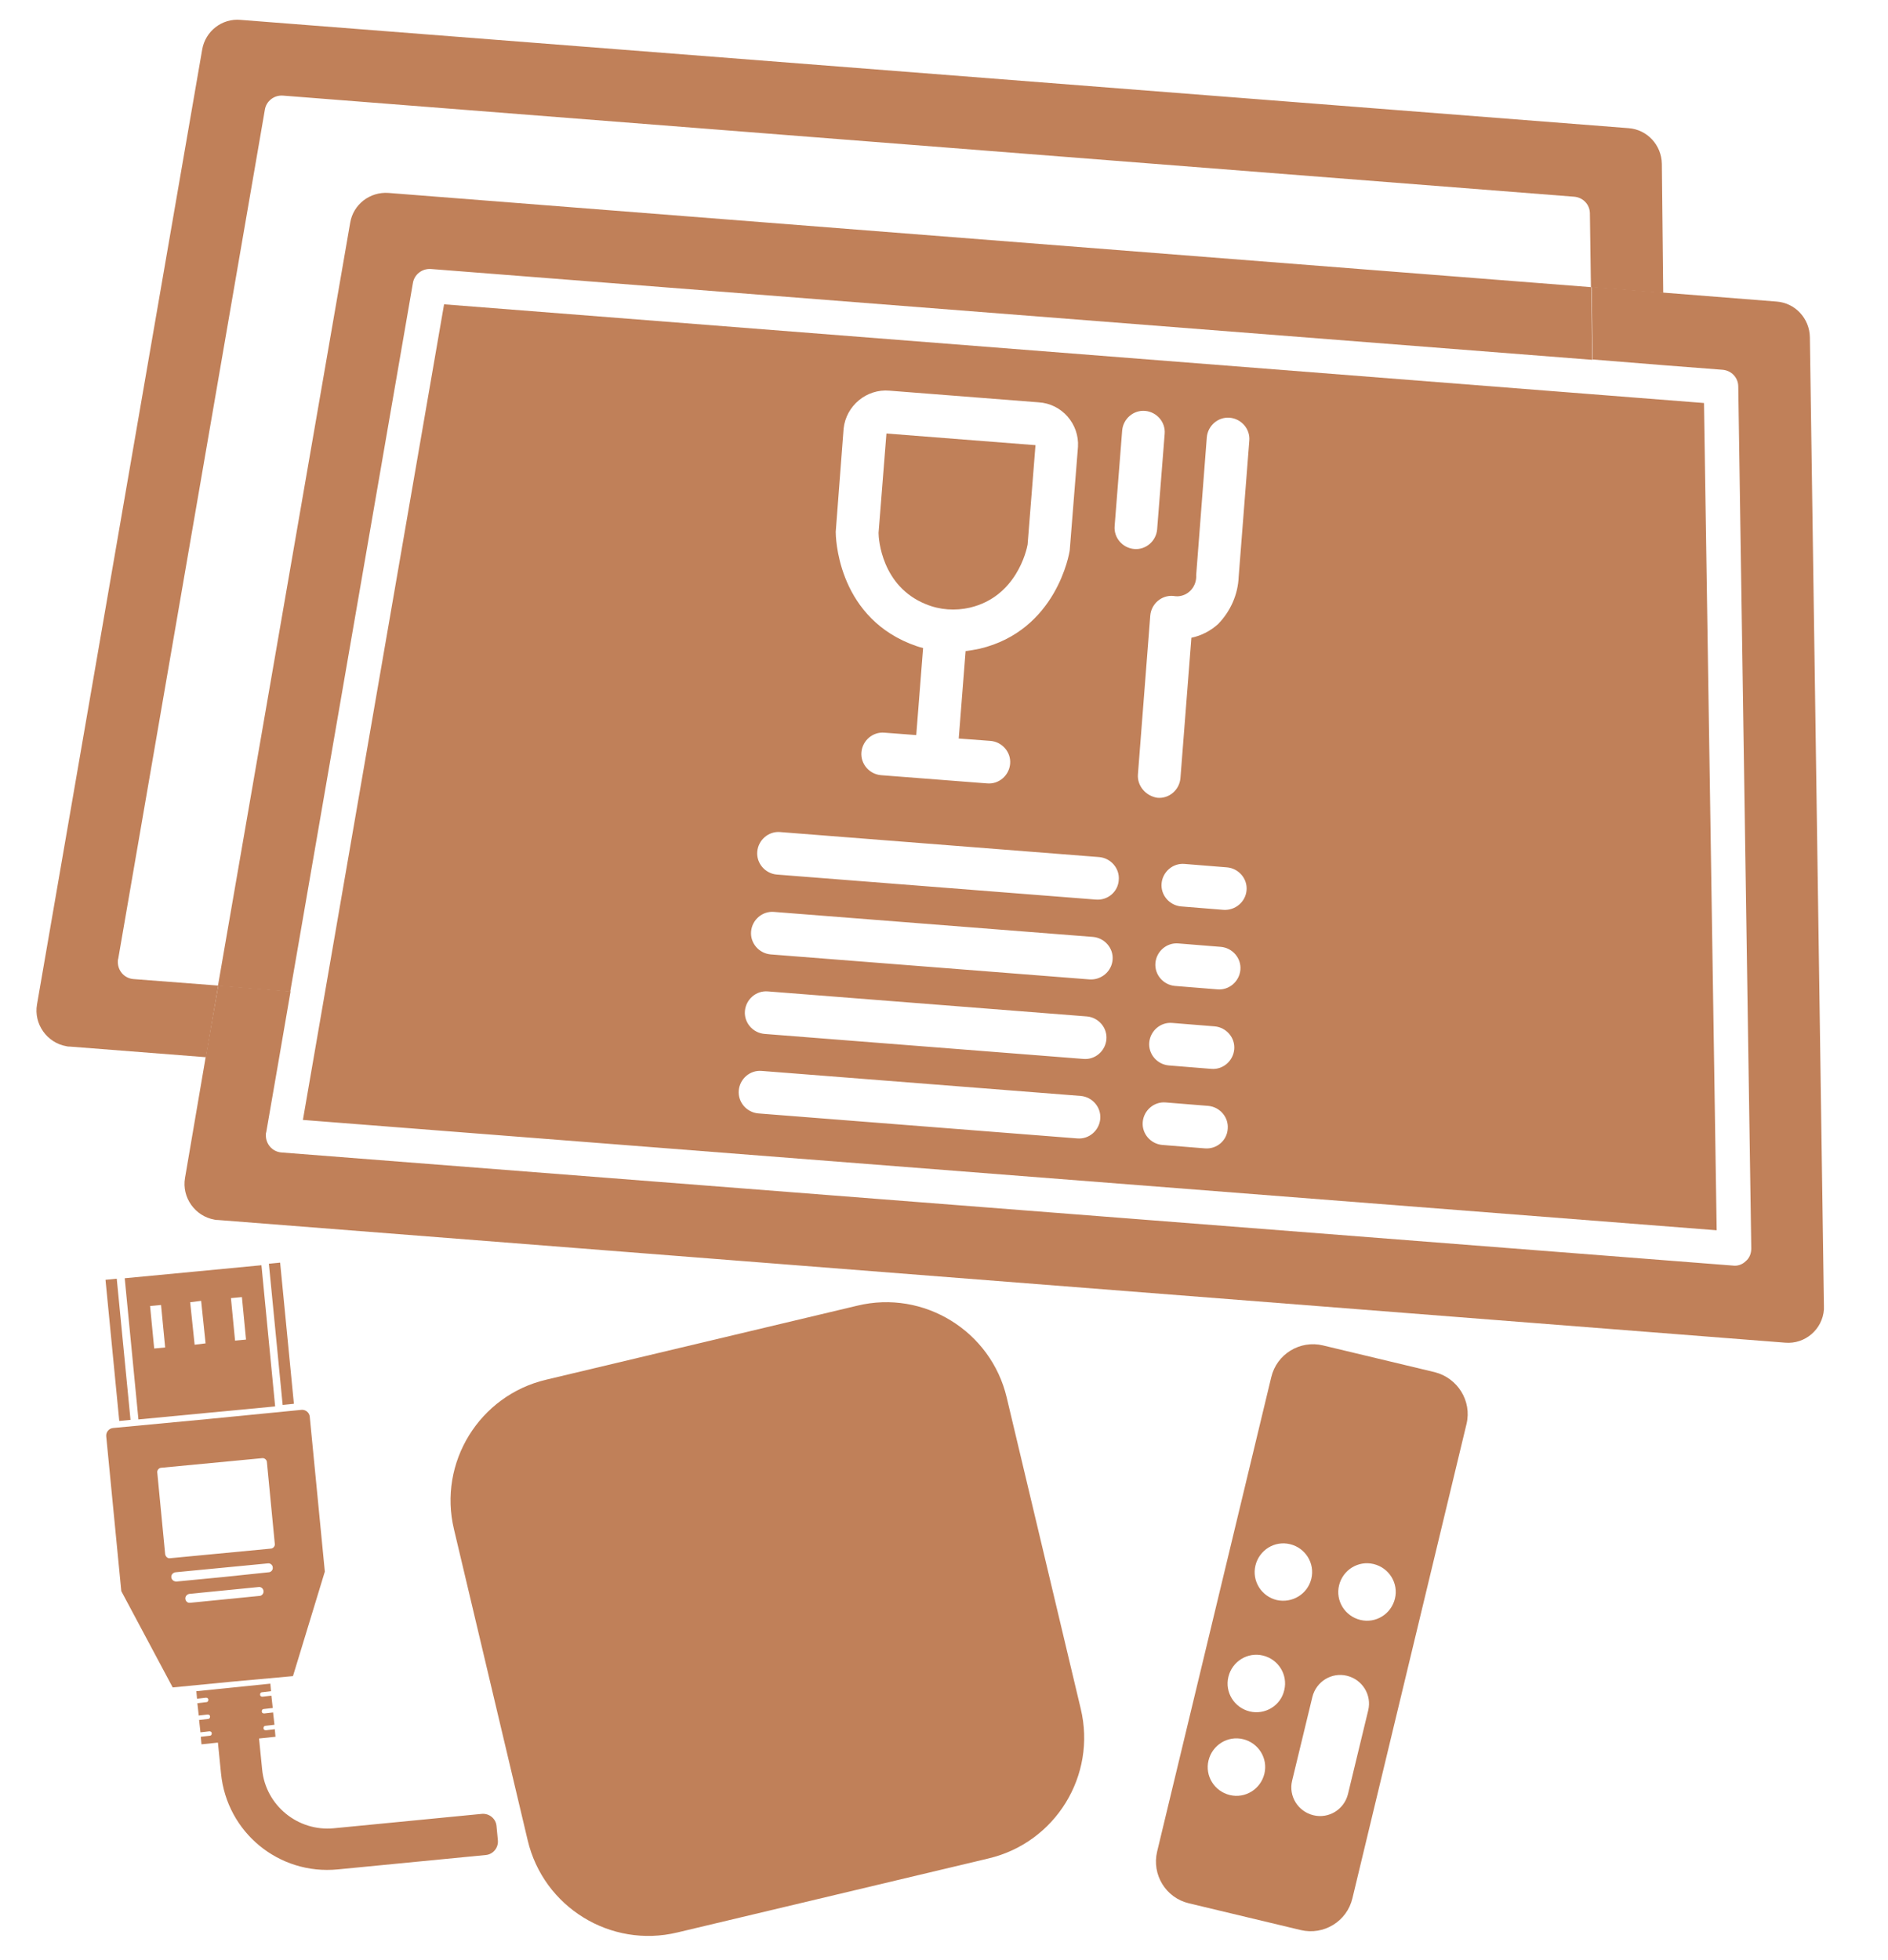 <?xml version="1.0" encoding="utf-8"?>
<!-- Generator: Adobe Illustrator 24.3.0, SVG Export Plug-In . SVG Version: 6.00 Build 0)  -->
<svg version="1.1" id="Mode_Isolation" xmlns="http://www.w3.org/2000/svg" xmlns:xlink="http://www.w3.org/1999/xlink" x="0px"
	 y="0px" viewBox="0 0 551 572" style="enable-background:new 0 0 551 572;" xml:space="preserve">
<style type="text/css">
	.st0{fill:none;}
	.st1{fill:#C08059;}
</style>
<g>
	<path class="st0" d="M113.4,56.3l351,27.5l-0.3-21.5c0-2.6-2-4.7-4.6-4.9L82.7,27.9c-2.6-0.2-4.9,1.6-5.3,4.1L34.5,279.9
		c0,0.2,0,0.3-0.1,0.5c-0.2,2.8,1.8,5.2,4.6,5.4l24.6,1.9L102.2,65C103.1,59.6,107.9,55.9,113.4,56.3z"/>
	<path class="st0" d="M466.3,317.6c1-1,1.6-2.3,1.6-3.7L464.7,105L125.9,78.4c-2.6-0.2-4.9,1.6-5.3,4.1L84.8,289.3l377.7,29.6
		C463.9,319,465.3,318.5,466.3,317.6z"/>
	<path class="st1" d="M120.5,82.6c0.4-2.5,2.7-4.3,5.3-4.1L464.7,105l-0.3-21.2l-351-27.5c-5.4-0.4-10.3,3.3-11.2,8.7L63.6,287.7
		l21.1,1.7"/>
	<path class="st1" d="M39,285.7c-2.8-0.2-4.8-2.6-4.6-5.4c0-0.2,0-0.3,0.1-0.5L77.3,32c0.4-2.5,2.7-4.3,5.3-4.1l376.8,29.5
		c2.6,0.2,4.6,2.3,4.6,4.9l0.3,21.5l21.1,1.7L485,47.8c-0.1-5.5-4.3-10-9.7-10.4L70.2,5.8C64.8,5.3,59.9,9.1,59,14.5L10.8,293.1
		c-1,5.7,2.9,11.2,8.6,12.2c0.3,0.1,0.6,0.1,1,0.1l39.7,3.1l3.6-20.9L39,285.7z"/>
	<path class="st1" d="M528.2,98.4c-0.1-5.5-4.3-10-9.7-10.4l-32.9-2.6l-21.1-1.7l0.3,21.2l21.1,1.7l16.8,1.3
		c2.6,0.2,4.6,2.3,4.6,4.9l3.8,251.5c0,1.4-0.5,2.8-1.6,3.7c-1,1-2.4,1.5-3.8,1.3L82.2,336.3c-2.8-0.2-4.8-2.6-4.6-5.4
		c0-0.2,0-0.3,0.1-0.5l3.5-20.2l3.6-20.9l-21.1-1.7L60,308.6L54,343.7c-1,5.7,2.9,11.2,8.6,12.2c0.3,0.1,0.6,0.1,1,0.1L521,391.8
		c5.8,0.5,10.9-3.9,11.3-9.7c0-0.3,0-0.7,0-1L528.2,98.4z"/>
</g>
<g>
	<path class="st1" d="M270.2,176.3c4.1,1.7,8.6,2,12.9,1c13.5-3.2,16.5-16.7,16.8-18.4l2.3-29l-43.5-3.4l-2.3,29
		C256.4,157.3,257.3,171.1,270.2,176.3z"/>
	<path class="st1" d="M497.3,117.6L129.6,88.8l-41.2,238L501,359L497.3,117.6z M259.6,114l43.5,3.4c6.8,0.4,11.9,6.3,11.5,13
		c0,0-2.4,30-2.4,30.1c-0.1,1-3.9,23.5-26.3,28.8c-1.4,0.3-2.7,0.5-4.1,0.7l-2,25.5l9.3,0.7c3.4,0.3,6,3.3,5.7,6.7
		c-0.3,3.4-3.3,6-6.7,5.7l-31-2.4c-3.4-0.3-6-3.3-5.7-6.7c0.3-3.4,3.3-6,6.7-5.7l9.3,0.7l2-25.4c-1.3-0.3-2.6-0.8-3.9-1.3
		c-21.4-8.7-21.6-31.6-21.6-32.6c0-0.2,2.3-30.1,2.3-30.1C246.9,118.4,252.9,113.4,259.6,114z M314.4,332.2l-93.1-7.3
		c-3.4-0.3-6-3.3-5.7-6.7c0.3-3.4,3.3-6,6.7-5.7l93.1,7.3c3.4,0.3,6,3.3,5.7,6.7C320.8,329.9,317.8,332.5,314.4,332.2z M316.2,309
		l-93.1-7.3c-3.4-0.3-6-3.3-5.7-6.7c0.3-3.4,3.3-6,6.7-5.7l93.1,7.3c3.4,0.3,6,3.3,5.7,6.7C322.6,306.7,319.6,309.3,316.2,309z
		 M318,285.8l-93.1-7.3c-3.4-0.3-6-3.3-5.7-6.7c0.3-3.4,3.3-6,6.7-5.7l93.1,7.3c3.4,0.3,6,3.3,5.7,6.7
		C324.4,283.5,321.4,286,318,285.8z M319.8,262.5l-93.1-7.3c-3.4-0.3-6-3.3-5.7-6.7c0.3-3.4,3.3-6,6.7-5.7l93.1,7.3
		c3.4,0.3,6,3.3,5.7,6.7C326.3,260.2,323.3,262.8,319.8,262.5z M331,160.2c-3.4-0.3-6-3.3-5.7-6.7l2.2-27.9c0.3-3.4,3.3-6,6.7-5.7
		c3.4,0.3,6,3.3,5.7,6.7l-2.2,27.9C337.4,157.9,334.4,160.5,331,160.2z M332.1,225.9l3.6-46.3c0.3-3.4,3.3-6,6.7-5.7
		c0.5,0.1,0.9,0.1,1.4,0.1c3.2-0.2,5.5-3,5.3-6.2c0-0.1,3.1-40.2,3.1-40.2c0.3-3.4,3.3-6,6.7-5.7c3.4,0.3,6,3.3,5.7,6.7l-3.1,39.7
		c-0.2,5.2-2.4,10.1-6,13.8c-2.2,2-4.9,3.4-7.8,4l-3.2,41c-0.3,3.4-3.3,6-6.7,5.7C334.4,232.3,331.8,229.3,332.1,225.9z
		 M351.6,335.1l-12.4-1c-3.4-0.3-6-3.3-5.7-6.7c0.3-3.4,3.3-6,6.7-5.7l12.4,1c3.4,0.3,6,3.3,5.7,6.7
		C358.1,332.8,355.1,335.4,351.6,335.1z M353.5,311.9l-12.4-1c-3.4-0.3-6-3.3-5.7-6.7c0.3-3.4,3.3-6,6.7-5.7l12.4,1
		c3.4,0.3,6,3.3,5.7,6.7C359.9,309.6,356.9,312.2,353.5,311.9z M355.3,288.7l-12.4-1c-3.4-0.3-6-3.3-5.7-6.7c0.3-3.4,3.3-6,6.7-5.7
		l12.4,1c3.4,0.3,6,3.3,5.7,6.7C361.7,286.4,358.7,289,355.3,288.7z M357.1,265.5l-12.4-1c-3.4-0.3-6-3.3-5.7-6.7
		c0.3-3.4,3.3-6,6.7-5.7l12.4,1c3.4,0.3,6,3.3,5.7,6.7C363.5,263.2,360.5,265.7,357.1,265.5z"/>
</g>
<path class="st1" d="M250.2,381l-90.8,21.6c-19.5,4.6-31.6,24.2-26.9,43.7L154,537c4.6,19.5,24.2,31.6,43.7,26.9l90.8-21.6
	c19.5-4.6,31.6-24.2,26.9-43.7l-21.6-90.8C289.2,388.4,269.6,376.3,250.2,381z"/>
<path class="st1" d="M418.7,400.4l-32.6-7.8c-6.7-1.6-13.5,2.5-15.1,9.3l-33.3,138.4c-1.6,6.7,2.5,13.5,9.3,15.1l32.6,7.8
	c6.7,1.6,13.5-2.5,15.1-9.3l33.3-138.4C429.6,408.8,425.4,402.1,418.7,400.4z M358.9,523.8c-4.5-1.1-7.3-5.6-6.2-10.1
	c1.1-4.5,5.6-7.3,10.1-6.2s7.3,5.6,6.2,10.1S363.4,524.9,358.9,523.8z M364.7,499.4c-4.5-1.1-7.3-5.6-6.2-10.1
	c1.1-4.5,5.6-7.3,10.1-6.2c4.5,1.1,7.3,5.6,6.2,10.1C373.8,497.7,369.2,500.5,364.7,499.4z M372.6,466.9c-4.5-1.1-7.3-5.6-6.2-10.1
	c1.1-4.5,5.6-7.3,10.1-6.2c4.5,1.1,7.3,5.6,6.2,10.1C381.6,465.2,377.1,467.9,372.6,466.9z M393.4,523.5c-1.1,4.5-5.6,7.3-10.1,6.2
	c-4.5-1.1-7.3-5.6-6.2-10.1l5.9-24.4c1.1-4.5,5.6-7.3,10.1-6.2s7.3,5.6,6.2,10.1L393.4,523.5z M397,472.7c-4.5-1.1-7.3-5.6-6.2-10.1
	c1.1-4.5,5.6-7.3,10.1-6.2c4.5,1.1,7.3,5.6,6.2,10.1C406,471,401.5,473.8,397,472.7z"/>
<g>
	
		<rect id="XMLID_343_" x="32.8" y="373.3" transform="matrix(0.995 -9.704797e-02 9.704797e-02 0.995 -38.075 5.202)" class="st1" width="3.3" height="41.4"/>
	
		<rect id="XMLID_344_" x="80.5" y="368.6" transform="matrix(0.995 -9.704797e-02 9.704797e-02 0.995 -37.398 9.815)" class="st1" width="3.3" height="41.4"/>
	<path id="XMLID_347_" class="st1" d="M80.3,410.4l-4-41.2l-19.9,1.9L36.4,373l4,41.2l19.9-1.9L80.3,410.4z M67.4,378.8l3.2-0.3
		l1.2,12.4l-3.2,0.3L67.4,378.8z M48.2,393.2l-3.2,0.3l-1.2-12.4l3.2-0.3L48.2,393.2z M55.5,380l1.6-0.2l1.6-0.2L60,392l-1.6,0.2
		l-1.6,0.2L55.5,380z"/>
	<path id="XMLID_352_" class="st1" d="M85.5,489.1l9.3-30.5l-4.4-45.2c-0.1-1.2-1.2-2.1-2.4-2l-27.5,2.7L33,416.7
		c-1.2,0.1-2.1,1.2-2,2.4l4.4,45.2l15,28.1l17.5-1.7L85.5,489.1z M48.2,453.5l-2.3-23.8c-0.1-0.7,0.5-1.4,1.2-1.4l14.7-1.4l14.7-1.4
		c0.7-0.1,1.4,0.5,1.4,1.2l2.3,23.8c0.1,0.7-0.5,1.4-1.2,1.4l-14.7,1.4l-14.7,1.4C48.9,454.8,48.3,454.2,48.2,453.5z M50,460.3
		L50,460.3c-0.1-0.8,0.5-1.4,1.2-1.5l13.5-1.3l13.5-1.3c0.7-0.1,1.4,0.5,1.4,1.2l0,0c0.1,0.7-0.5,1.4-1.2,1.4L65,460.2l-13.5,1.3
		C50.7,461.5,50.1,461,50,460.3z M54.1,466.6L54.1,466.6c-0.1-0.8,0.5-1.4,1.2-1.5l10.1-1l10.1-1c0.7-0.1,1.4,0.5,1.4,1.2l0,0
		c0.1,0.7-0.5,1.4-1.2,1.4l-10.1,1l-10.1,1C54.8,467.8,54.2,467.3,54.1,466.6z"/>
	<path id="XMLID_355_" class="st1" d="M140.6,529.3l-43.2,4.2c-10.5,1-19.9-6.7-20.9-17.2l-0.9-9l4.8-0.5l-0.2-2.2l-2.6,0.3
		c-0.4,0-0.7-0.2-0.7-0.6c0-0.4,0.2-0.7,0.6-0.7l2.6-0.3l-0.4-3.6l-2.6,0.3c-0.4,0-0.7-0.2-0.7-0.6c0-0.4,0.2-0.7,0.6-0.7l2.6-0.3
		l-0.4-3.6l-2.6,0.3c-0.4,0-0.7-0.2-0.7-0.6c0-0.4,0.2-0.7,0.6-0.7l2.6-0.3l-0.2-2.2l-10.8,1.1l-10.8,1.1l0.2,2.2l2.6-0.3
		c0.4,0,0.7,0.2,0.7,0.6c0,0.4-0.2,0.7-0.6,0.7l-2.6,0.3l0.4,3.6l2.6-0.3c0.4,0,0.7,0.2,0.7,0.6c0,0.4-0.2,0.7-0.6,0.7l-2.6,0.3
		l0.4,3.6l2.6-0.3c0.4,0,0.7,0.2,0.7,0.6c0,0.4-0.2,0.7-0.6,0.7l-2.6,0.3l0.2,2.2l4.8-0.5l0.9,9c1.7,17.2,16.9,29.7,34.1,28
		l43.2-4.2c2.1-0.2,3.7-2.1,3.5-4.3l-0.4-4.2C144.7,530.7,142.8,529.1,140.6,529.3z"/>
</g>
</svg>
